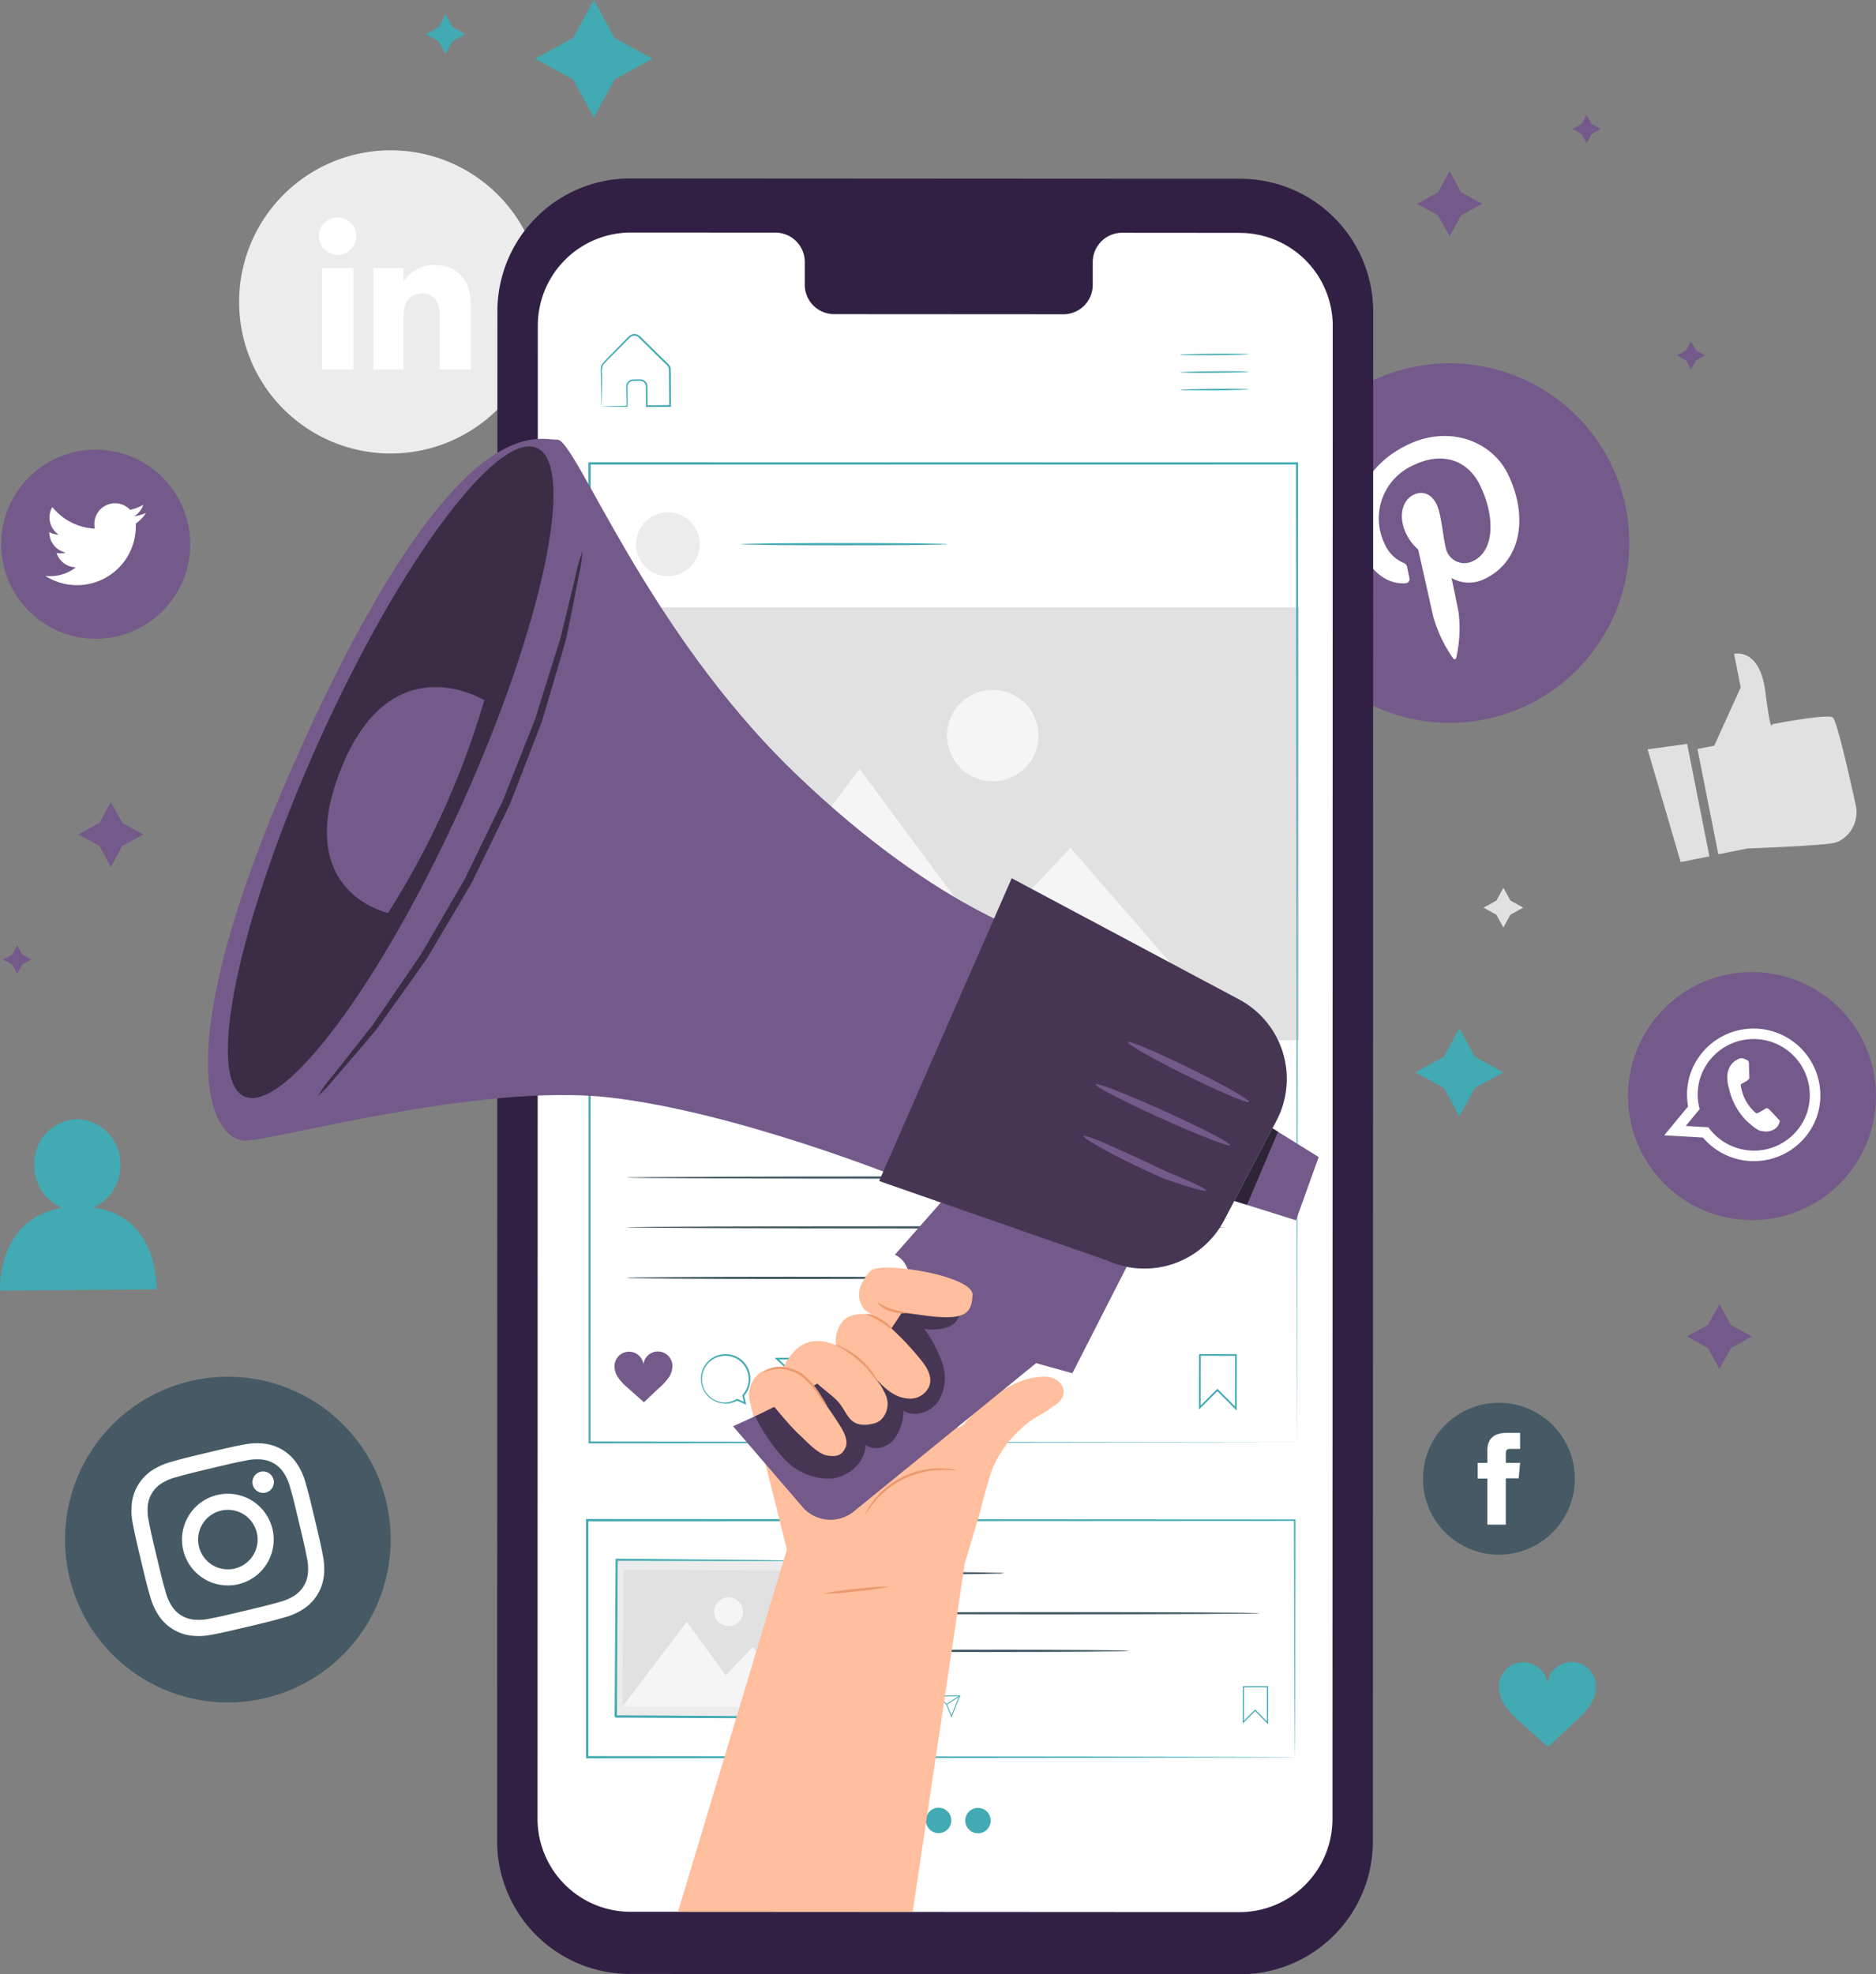 <svg id="Group_6042" data-name="Group 6042" xmlns="http://www.w3.org/2000/svg" xmlns:xlink="http://www.w3.org/1999/xlink" width="310.043" height="326.212" viewBox="0 0 310.043 326.212">
  <rect x="0" y="0" width="310.043" height="326.212" fill="#808080" stroke="none"/>
  <defs>
    <clipPath id="clip-path">
      <rect id="Rectangle_3667" data-name="Rectangle 3667" width="310.043" height="326.213" fill="none"/>
    </clipPath>
    <clipPath id="clip-path-3">
      <rect id="Rectangle_3661" data-name="Rectangle 3661" width="67.365" height="64.487" fill="none"/>
    </clipPath>
    <clipPath id="clip-path-4">
      <rect id="Rectangle_3662" data-name="Rectangle 3662" width="53.818" height="107.664" fill="none"/>
    </clipPath>
    <clipPath id="clip-path-5">
      <rect id="Rectangle_3663" data-name="Rectangle 3663" width="7.225" height="12.655" fill="none"/>
    </clipPath>
    <clipPath id="clip-path-6">
      <rect id="Rectangle_3664" data-name="Rectangle 3664" width="43.725" height="89.965" fill="none"/>
    </clipPath>
    <clipPath id="clip-path-7">
      <rect id="Rectangle_3665" data-name="Rectangle 3665" width="33.901" height="31.202" fill="none"/>
    </clipPath>
  </defs>
  <g id="Group_6041" data-name="Group 6041" clip-path="url(#clip-path)">
    <g id="Group_6040" data-name="Group 6040">
      <g id="Group_6039" data-name="Group 6039" clip-path="url(#clip-path)">
        <path id="Path_10677" data-name="Path 10677" d="M96.178,94.8h0a25.049,25.049,0,1,1,25.049-25.049A25.049,25.049,0,0,1,96.178,94.8" transform="translate(-31.612 -19.867)" fill="#ececec"/>
        <rect id="Rectangle_3655" data-name="Rectangle 3655" width="5.184" height="16.748" transform="translate(53.208 44.3)" fill="#fff"/>
        <path id="Path_10678" data-name="Path 10678" d="M97.94,70.847a3.09,3.09,0,1,0-3.066-3.091,3.079,3.079,0,0,0,3.066,3.091" transform="translate(-42.165 -28.74)" fill="#fff"/>
        <path id="Path_10679" data-name="Path 10679" d="M116.041,87.285c0-2.354,1.083-3.757,3.159-3.757,1.906,0,2.822,1.347,2.822,3.757v8.791h5.16v-10.6c0-4.486-2.543-6.655-6.093-6.655a5.839,5.839,0,0,0-5.047,2.767V79.329h-4.973V96.077h4.973Z" transform="translate(-49.363 -35.03)" fill="#fff"/>
        <path id="Path_10680" data-name="Path 10680" d="M168.881,0l3.43,6.272,6.271,3.43-6.271,3.43-3.43,6.272-3.43-6.272L159.179,9.7l6.272-3.43Z" transform="translate(-70.745 0)" fill="#42aab2"/>
        <path id="Path_10681" data-name="Path 10681" d="M428.307,305.835l2.573,4.7,4.7,2.573-4.7,2.573-2.573,4.7-2.573-4.7-4.7-2.573,4.7-2.573Z" transform="translate(-187.121 -135.924)" fill="#42aab2"/>
        <path id="Path_10682" data-name="Path 10682" d="M444.6,264.03l1.161,2.122,2.122,1.161-2.122,1.161L444.6,270.6l-1.161-2.122-2.122-1.161,2.122-1.161Z" transform="translate(-196.136 -117.344)" fill="#e1e1e1"/>
        <path id="Path_10683" data-name="Path 10683" d="M129.918,4.246l1.161,2.122L133.2,7.529l-2.122,1.161-1.161,2.122-1.161-2.122-2.122-1.161,2.122-1.161Z" transform="translate(-56.281 -1.887)" fill="#42aab2"/>
        <path id="Path_10684" data-name="Path 10684" d="M15.452,347.437a7.583,7.583,0,0,0,4.427-7.073,7.364,7.364,0,0,0-7.179-7.525,7.354,7.354,0,0,0-7.044,7.643,7.571,7.571,0,0,0,4.622,7.022C-.643,349.294.007,361.181.007,361.181l25.879-.215s.434-12.031-10.435-13.529" transform="translate(0 -147.925)" fill="#42aab2"/>
        <path id="Path_10685" data-name="Path 10685" d="M461.849,497.569a4.028,4.028,0,0,0-7.945.237,4.028,4.028,0,0,0-7.946-.167,5.436,5.436,0,0,0,.976,3.922,16.136,16.136,0,0,0,2.841,3c1.445,1.287,2.782,2.5,4.228,3.783,1.435-1.3,2.655-2.521,4.09-3.821a16.138,16.138,0,0,0,2.815-3.027,5.441,5.441,0,0,0,.941-3.931" transform="translate(-198.168 -219.692)" fill="#42aab2"/>
        <path id="Path_10686" data-name="Path 10686" d="M504.955,210.138l2.773-.549,4.379-9.634-1.1-5.536s4.234-1.113,5.167,6.235,1.113,5.395,1.113,5.395,9.108-1.77,10.021-1.129c.664.466,2.706,9.457,3.773,14.341a5.41,5.41,0,0,1-2.7,6.093,4.1,4.1,0,0,1-.953.327c-2.27.449-14.234.9-14.234.9l-4.79.95Z" transform="translate(-224.42 -86.38)" fill="#e1e1e1"/>
        <path id="Path_10687" data-name="Path 10687" d="M490.124,222.141l5.467,18.628,4.75-.942-3.686-18.585Z" transform="translate(-217.828 -98.328)" fill="#e1e1e1"/>
        <path id="Path_10688" data-name="Path 10688" d="M420.445,164.459h0a29.707,29.707,0,1,1,13.722-39.708,29.707,29.707,0,0,1-13.722,39.708" transform="translate(-167.88 -48.012)" fill="#745a8a"/>
        <path id="Path_10689" data-name="Path 10689" d="M411.407,154a.7.7,0,0,0,.691-.9c-.072-.361-.265-1.265-.34-1.644-.1-.518-.224-.654-.756-.888a5.845,5.845,0,0,1-2.941-2.991,9.6,9.6,0,0,1,4.727-13.092c4.894-2.38,9.037-.7,10.98,3.3,2.556,5.255,2.387,10.82-1.066,12.5a3.137,3.137,0,0,1-4.584-2.111c-.573-2.576-.726-5.583-1.536-7.251-.726-1.492-2.132-2.347-3.789-1.541-1.949.948-2.534,3.726-1.221,6.427a7.8,7.8,0,0,0,1.984,2.6s2.116,9.422,2.486,11.071a22.693,22.693,0,0,0,3.313,6.952.27.27,0,0,0,.484-.106,21.621,21.621,0,0,0,.388-7.565c-.171-.919-1.153-5.632-1.153-5.632a5.8,5.8,0,0,0,5.555.106c5.86-2.849,7.236-10.123,3.759-17.272-2.629-5.406-9.656-8.214-16.615-4.829-8.66,4.212-10.006,12.543-7.488,17.719,1.525,3.136,4.068,5.347,7.118,5.147" transform="translate(-179.177 -57.625)" fill="#fff"/>
        <path id="Path_10690" data-name="Path 10690" d="M497.47,328.721h0A20.489,20.489,0,1,1,523.923,316.9h0a20.49,20.49,0,0,1-26.453,11.826" transform="translate(-215.235 -128.481)" fill="#745a8a"/>
        <path id="Path_10691" data-name="Path 10691" d="M520.267,320.526a11.037,11.037,0,0,0-20.529-8.059c-.062.147-.123.3-.181.445a10.871,10.871,0,0,0-.543,5.848l-3.954,4.777,6.4.366a11.047,11.047,0,0,0,18.709-3.115c.033-.087.067-.173.1-.262m-13.688,4.923a9.246,9.246,0,0,1-4.224-3.246l-3.735-.211,2.3-2.782a9.121,9.121,0,0,1,.276-5.673,8.813,8.813,0,0,1,.363-.818,9.281,9.281,0,0,1,17.2,6.76c-.065.229-.141.455-.227.682a9.252,9.252,0,0,1-11.952,5.288" transform="translate(-220.023 -135.946)" fill="#fff" fill-rule="evenodd"/>
        <path id="Path_10692" data-name="Path 10692" d="M522.143,324.65c-.208-.223-1.216-1.306-1.416-1.476s-.353-.278-.618-.092-.967.564-1.175.674-.367.075-.574-.148a7.315,7.315,0,0,1-1.555-2.022,8.036,8.036,0,0,1-.743-2.269c-.049-.306.133-.391.306-.468s.364-.2.549-.294c.051-.03.094-.058.138-.086a3.1,3.1,0,0,0,.273-.238.486.486,0,0,0,.149-.446c-.015-.149-.049-1.578-.07-2.162s-.261-.575-.411-.633-.3-.144-.473-.208a1,1,0,0,0-.8.056,3.005,3.005,0,0,0-1.683,1.757,3.417,3.417,0,0,0-.2.9,6.1,6.1,0,0,0,.239,2.082,11.1,11.1,0,0,0,2.866,5.436c2.191,1.982,2.318,1.649,2.8,1.782a2.7,2.7,0,0,0,2.158-.541,2.225,2.225,0,0,0,.606-1.135c-.024-.126-.169-.253-.372-.474" transform="translate(-228.366 -139.875)" fill="#fff" fill-rule="evenodd"/>
        <path id="Path_10693" data-name="Path 10693" d="M15.97,164.982h0a15.624,15.624,0,1,1,15.624-15.624A15.623,15.623,0,0,1,15.97,164.982" transform="translate(-0.154 -59.437)" fill="#745a8a"/>
        <path id="Path_10694" data-name="Path 10694" d="M13.484,161.675a9.714,9.714,0,0,0,14.945-8.626,6.943,6.943,0,0,0,1.7-1.768,6.863,6.863,0,0,1-1.962.538,3.425,3.425,0,0,0,1.5-1.89,6.85,6.85,0,0,1-2.169.829,3.418,3.418,0,0,0-5.821,3.116,9.694,9.694,0,0,1-7.04-3.57,3.42,3.42,0,0,0,1.057,4.561,3.4,3.4,0,0,1-1.548-.427,3.421,3.421,0,0,0,2.74,3.393,3.434,3.434,0,0,1-1.542.058,3.417,3.417,0,0,0,3.191,2.372,6.865,6.865,0,0,1-5.057,1.414" transform="translate(-5.993 -66.523)" fill="#fff"/>
        <path id="Path_10695" data-name="Path 10695" d="M52.485,462.535h0a26.909,26.909,0,1,1,19.941-32.413,26.909,26.909,0,0,1-19.941,32.413" transform="translate(-8.592 -181.971)" fill="#455a64"/>
        <path id="Path_10696" data-name="Path 10696" d="M52.237,433.383c3.833-.913,4.29-1.006,5.82-1.3a8.181,8.181,0,0,1,2.783-.141,4.889,4.889,0,0,1,3.372,2.075,8.187,8.187,0,0,1,1.129,2.548c.429,1.5.552,1.947,1.466,5.78s1.006,4.29,1.3,5.82a8.161,8.161,0,0,1,.141,2.782,4.886,4.886,0,0,1-2.075,3.373,8.167,8.167,0,0,1-2.547,1.13c-1.5.429-1.947.552-5.78,1.465s-4.29,1.006-5.82,1.3a8.179,8.179,0,0,1-2.783.141,4.882,4.882,0,0,1-3.373-2.076,8.161,8.161,0,0,1-1.129-2.547c-.429-1.5-.552-1.947-1.465-5.779s-1.007-4.29-1.3-5.82a8.171,8.171,0,0,1-.141-2.783,4.884,4.884,0,0,1,2.075-3.373,8.173,8.173,0,0,1,2.548-1.129c1.5-.429,1.947-.552,5.779-1.466m-.616-2.586c-3.9.928-4.383,1.062-5.9,1.5a10.845,10.845,0,0,0-3.326,1.5,7.536,7.536,0,0,0-3.2,5.2,10.808,10.808,0,0,0,.162,3.643c.3,1.548.394,2.041,1.323,5.938s1.061,4.383,1.5,5.9a10.812,10.812,0,0,0,1.5,3.325,7.543,7.543,0,0,0,5.2,3.2,10.841,10.841,0,0,0,3.643-.163c1.548-.3,2.041-.4,5.938-1.323s4.382-1.062,5.9-1.5a10.842,10.842,0,0,0,3.325-1.5,7.546,7.546,0,0,0,3.2-5.2,10.857,10.857,0,0,0-.163-3.643c-.295-1.547-.4-2.04-1.324-5.938s-1.061-4.383-1.5-5.9a10.851,10.851,0,0,0-1.5-3.324,7.549,7.549,0,0,0-5.2-3.2,10.826,10.826,0,0,0-3.643.163c-1.548.295-2.04.394-5.938,1.323" transform="translate(-17.384 -190.763)" fill="#fff"/>
        <path id="Path_10697" data-name="Path 10697" d="M59.962,444.459a7.576,7.576,0,1,0,9.126,5.615,7.577,7.577,0,0,0-9.126-5.615m2.9,12.154a4.918,4.918,0,1,1,3.644-5.923,4.917,4.917,0,0,1-3.644,5.923" transform="translate(-24.062 -197.441)" fill="#fff"/>
        <path id="Path_10698" data-name="Path 10698" d="M78.591,438.988a1.771,1.771,0,1,1-2.133-1.312,1.771,1.771,0,0,1,2.133,1.312" transform="translate(-33.376 -194.497)" fill="#fff"/>
        <path id="Path_10699" data-name="Path 10699" d="M435.85,442.3h0A12.549,12.549,0,1,1,448.4,429.752,12.548,12.548,0,0,1,435.85,442.3" transform="translate(-188.13 -185.42)" fill="#455a64"/>
        <path id="Path_10700" data-name="Path 10700" d="M441.177,441.307h3.054v-7.65h2.132l.227-2.561h-2.358v-1.459c0-.6.122-.842.706-.842h1.653v-2.658h-2.114c-2.273,0-3.3,1-3.3,2.917V431.1h-1.589v2.593h1.589Z" transform="translate(-195.368 -189.39)" fill="#fff"/>
        <path id="Path_10701" data-name="Path 10701" d="M270.644,349.8l-100.817-.059a21.96,21.96,0,0,1-21.948-21.965l.049-252.75A21.96,21.96,0,0,1,169.9,53.066l100.817.059A21.962,21.962,0,0,1,292.667,75.09l-.05,252.75A21.96,21.96,0,0,1,270.644,349.8" transform="translate(-65.723 -23.584)" fill="#322044"/>
        <path id="Path_10702" data-name="Path 10702" d="M275.956,69.216,256.409,69.2a4.856,4.856,0,0,0-4.747,4.959v3.546a4.855,4.855,0,0,1-4.747,4.96l-38.1-.023a4.86,4.86,0,0,1-4.746-4.965V74.135a4.86,4.86,0,0,0-4.746-4.964l-6.875,0-17.107-.009a15.38,15.38,0,0,0-15.389,15.377l-.048,246.7a15.38,15.38,0,0,0,15.371,15.384l100.616.059A15.38,15.38,0,0,0,291.279,331.3l.048-246.7a15.38,15.38,0,0,0-15.371-15.382" transform="translate(-71.067 -30.736)" fill="#fff"/>
        <path id="Path_10703" data-name="Path 10703" d="M362.361,105.273c0,.066-2.541.141-5.677.167s-5.678-.007-5.679-.073,2.541-.141,5.677-.167,5.678.007,5.679.073" transform="translate(-155.999 -46.751)" fill="#42aab2"/>
        <path id="Path_10704" data-name="Path 10704" d="M362.4,110.5c0,.066-2.541.141-5.677.167s-5.678-.007-5.678-.073,2.54-.141,5.676-.167,5.678.007,5.679.073" transform="translate(-156.019 -49.075)" fill="#42aab2"/>
        <path id="Path_10705" data-name="Path 10705" d="M362.448,115.733c0,.066-2.542.141-5.677.167s-5.678-.007-5.678-.073,2.541-.141,5.677-.167,5.678.007,5.679.073" transform="translate(-156.038 -51.399)" fill="#42aab2"/>
        <path id="Path_10706" data-name="Path 10706" d="M178.887,111.315a2.367,2.367,0,0,1,.3-.019l.828-.028,3.056-.073-.084.086c-.011-.677-.023-1.417-.036-2.215,0-.412-.036-.8,0-1.276a1.175,1.175,0,0,1,1.026-.942c.493-.01.926-.032,1.46-.008a1.187,1.187,0,0,1,1,1.18q.017,1.551.036,3.232l-.142-.139,3.855-.039-.147.149c-.014-1.553-.028-3.158-.043-4.8q-.005-.615-.011-1.223a1.245,1.245,0,0,0-.542-.911l-1.685-1.662q-.829-.816-1.626-1.6l-.788-.778c-.271-.261-.483-.531-.8-.6a1.037,1.037,0,0,0-.884.169c-.233.2-.482.476-.718.705l-1.383,1.4c-.87.9-1.776,1.729-2.435,2.509a2.729,2.729,0,0,0-.194,1.438q0,.718,0,1.359-.007,1.248-.013,2.187c-.007.559-.012,1.021-.016,1.4-.006.323-.011.5-.018.5a3.66,3.66,0,0,1-.027-.463c-.01-.373-.023-.827-.038-1.377q-.022-.946-.05-2.206-.013-.654-.026-1.385-.006-.37-.012-.758a1.6,1.6,0,0,1,.212-.807c.714-.874,1.564-1.648,2.441-2.577l1.373-1.406c.247-.242.449-.484.744-.737a1.308,1.308,0,0,1,1.117-.22,2.071,2.071,0,0,1,.926.662l.791.775,1.631,1.6,1.688,1.658a3.2,3.2,0,0,1,.431.466,1.258,1.258,0,0,1,.2.651q.006.61.011,1.229c.012,1.645.025,3.251.037,4.8v.148h-.148l-3.855.025H186.2v-.14c-.006-1.119-.011-2.2-.017-3.233a.929.929,0,0,0-.779-.935c-.443-.023-.967-.008-1.4,0a.945.945,0,0,0-.831.749c-.037.388-.009.839-.017,1.232q0,1.2,0,2.217v.087h-.085l-3.106-.022-.81-.014a1.483,1.483,0,0,1-.266-.015" transform="translate(-79.436 -44.148)" fill="#42aab2"/>
        <path id="Path_10707" data-name="Path 10707" d="M277.212,467.732a5.634,5.634,0,0,1-1.056.074l-2.881.06c-2.432.035-5.793.056-9.5.056s-7.073-.021-9.506-.056l-2.881-.06a5.634,5.634,0,0,1-1.056-.074,5.573,5.573,0,0,1,1.056-.074l2.881-.06c2.432-.035,5.793-.056,9.506-.056s7.071.021,9.5.056l2.881.06a5.573,5.573,0,0,1,1.056.074" transform="translate(-111.255 -207.792)" fill="#455a64"/>
        <path id="Path_10708" data-name="Path 10708" d="M319.468,479.638c0,.1-15.479.191-34.568.191s-34.57-.086-34.57-.191,15.475-.191,34.57-.191,34.568.086,34.568.191" transform="translate(-111.256 -213.083)" fill="#455a64"/>
        <path id="Path_10709" data-name="Path 10709" d="M297.861,490.837c0,.1-10.641.19-23.765.19s-23.768-.086-23.768-.19,10.639-.191,23.768-.191,23.765.085,23.765.191" transform="translate(-111.255 -218.06)" fill="#455a64"/>
        <path id="Path_10710" data-name="Path 10710" d="M373.879,507.763l-2.148-2.154-2.046,2.039.01-6.167,4.193.006Zm-2.147-2.423.067.067,1.891,1.9.009-5.628-3.814-.006-.009,5.52Z" transform="translate(-164.302 -222.876)" fill="#42aab2"/>
        <path id="Path_10711" data-name="Path 10711" d="M271.187,507.946l-.758-.338a2.088,2.088,0,1,1-1.016-3.912,2.1,2.1,0,0,1,1.6,3.492Zm-1.772-4.107a1.961,1.961,0,1,0,.032,3.923,2.021,2.021,0,0,0,.944-.3l.031-.017.559.249-.126-.549.025-.028a1.959,1.959,0,0,0-1.465-3.279" transform="translate(-118.809 -223.86)" fill="#42aab2"/>
        <path id="Path_10712" data-name="Path 10712" d="M281.051,507.85l-.868-2.12-1.63-1.485,3.951-.032Zm-2.129-3.463,1.388,1.273.739,1.806,1.242-3.107Z" transform="translate(-123.799 -224.09)" fill="#42aab2"/>
        <rect id="Rectangle_3656" data-name="Rectangle 3656" width="2.57" height="0.145" transform="translate(156.472 281.525) rotate(-33.085)" fill="#42aab2"/>
        <path id="Path_10713" data-name="Path 10713" d="M259.211,504.281a2.7,2.7,0,0,1-3.59-.963,1.264,1.264,0,0,0-1.232,1,1.653,1.653,0,0,0,.3,1.189,4.917,4.917,0,0,0,.866.908c.44.389.847.755,1.287,1.143.434-.4.8-.767,1.237-1.163a4.9,4.9,0,0,0,.851-.922,1.651,1.651,0,0,0,.281-1.193" transform="translate(-113.05 -223.684)" fill="#745a8a"/>
        <path id="Path_10714" data-name="Path 10714" d="M291.465,491.123s-.008-.237-.012-.688-.008-1.126-.014-2c-.007-1.764-.017-4.358-.031-7.719-.016-6.72-.04-16.5-.069-28.76l.126.126-116.924.064h-.008l.191-.191c0,13.612,0,26.817-.006,39.168l-.184-.184,83.669.086,24.425.052,6.554.024,1.7.012c.383,0,.585.012.585.012s-.186.008-.562.012l-1.676.012-6.516.023-24.383.052-83.8.085h-.184v-.184c0-12.351,0-25.556-.006-39.168v-.19h.2l116.924.065h.126v.126c-.029,12.3-.052,22.1-.068,28.835-.014,3.349-.024,5.934-.031,7.691q-.008,1.3-.013,1.979c0,.443-.013.663-.013.663" transform="translate(-77.485 -200.78)" fill="#42aab2"/>
        <rect id="Rectangle_3657" data-name="Rectangle 3657" width="25.895" height="32.39" transform="matrix(0.006, -1, 1, 0.006, 101.766, 283.614)" fill="#ececec"/>
        <path id="Path_10715" data-name="Path 10715" d="M215.558,463.934a1.124,1.124,0,0,1-.162.009l-.459.007-1.768.01-6.641.008-23.36-.047.172-.169c-.038,7.71-.081,16.543-.127,25.891.04.046-.354-.359-.183-.188h.272l.281,0,.56,0,1.117.007,2.217.013,4.364.027,8.4.054,15.169.109-.159.157c.079-7.776.143-14.226.189-18.754.031-2.253.054-4.026.071-5.258q.017-.892.026-1.392c.008-.317.021-.489.021-.489s.011.149.014.455q0,.49.011,1.362c0,1.224.006,2.986.011,5.223-.006,4.553-.014,11.038-.024,18.855v.159h-.16l-15.169-.063-8.4-.041-4.364-.023-2.217-.012-1.117-.007-.561,0-.28,0h-.273c.167.171-.237-.232-.2-.194.06-9.349.117-18.182.167-25.892v-.171h.17l23.469.219,6.6.082,1.734.031.441.012a.689.689,0,0,1,.143.011" transform="translate(-81.255 -206.03)" fill="#42aab2"/>
        <rect id="Rectangle_3658" data-name="Rectangle 3658" width="22.635" height="30.115" transform="matrix(0.006, -1, 1, 0.006, 102.891, 281.991)" fill="#e1e1e1"/>
        <path id="Path_10716" data-name="Path 10716" d="M185.2,496.368l10.6-14.01,6.466,8.839,4.446-4.68,8.6,10.022Z" transform="translate(-82.31 -214.377)" fill="#f5f5f5"/>
        <path id="Path_10717" data-name="Path 10717" d="M217.207,477.442a2.371,2.371,0,1,1-2.358-2.384,2.372,2.372,0,0,1,2.358,2.384" transform="translate(-94.427 -211.133)" fill="#f5f5f5"/>
        <path id="Path_10718" data-name="Path 10718" d="M254.518,161.7a1.208,1.208,0,0,1-.346.038l-.992.036-3.648.061c-3.081.034-7.336.056-12.035.056s-8.956-.022-12.037-.056l-3.647-.061-.992-.036a1.2,1.2,0,0,1-.346-.038,1.181,1.181,0,0,1,.346-.038l.992-.036,3.647-.06c3.081-.035,7.336-.056,12.037-.056s8.955.021,12.035.056l3.648.06.992.036a1.19,1.19,0,0,1,.346.038" transform="translate(-97.987 -71.783)" fill="#42aab2"/>
        <path id="Path_10719" data-name="Path 10719" d="M362.9,412.047l-3.192-3.2-3.04,3.031.014-9.165,6.232.009Zm-3.191-3.6.1.1,2.81,2.82.013-8.363-5.668-.008-.013,8.2Z" transform="translate(-158.514 -178.979)" fill="#42aab2"/>
        <path id="Path_10720" data-name="Path 10720" d="M215.9,411.087l-1.492-.665a4.088,4.088,0,1,1,2.179-3.59,4.132,4.132,0,0,1-1.032,2.763ZM212.415,403a3.86,3.86,0,1,0,.062,7.721,3.981,3.981,0,0,0,1.859-.586l.062-.035,1.1.491-.249-1.081.05-.055A3.856,3.856,0,0,0,212.415,403" transform="translate(-92.576 -178.983)" fill="#42aab2"/>
        <path id="Path_10721" data-name="Path 10721" d="M235.317,410.9l-1.71-4.174L230.4,403.8l7.778-.063Zm-4.191-6.818,2.732,2.507,1.456,3.555,2.444-6.116Z" transform="translate(-102.398 -179.437)" fill="#42aab2"/>
        <rect id="Rectangle_3659" data-name="Rectangle 3659" width="5.06" height="0.284" transform="matrix(0.838, -0.546, 0.546, 0.838, 131.385, 227.066)" fill="#42aab2"/>
        <path id="Path_10722" data-name="Path 10722" d="M192.327,403.876a2.406,2.406,0,0,0-4.744.159,2.406,2.406,0,0,0-4.747-.082,3.246,3.246,0,0,0,.591,2.341,9.658,9.658,0,0,0,1.7,1.787c.867.766,1.667,1.486,2.534,2.251.854-.779,1.581-1.512,2.435-2.291a9.65,9.65,0,0,0,1.674-1.814,3.245,3.245,0,0,0,.553-2.35" transform="translate(-81.241 -178.638)" fill="#745a8a"/>
        <path id="Path_10723" data-name="Path 10723" d="M199.731,157.636a5.276,5.276,0,1,1-5.276-5.276,5.276,5.276,0,0,1,5.276,5.276" transform="translate(-84.078 -67.714)" fill="#ececec"/>
        <path id="Path_10724" data-name="Path 10724" d="M285.236,364.881c0,.1-22.125.191-49.411.191s-49.416-.086-49.416-.191,22.12-.191,49.416-.191,49.411.086,49.411.191" transform="translate(-82.847 -162.081)" fill="#455a64"/>
        <path id="Path_10725" data-name="Path 10725" d="M285.236,350.068c0,.105-22.125.191-49.411.191s-49.416-.086-49.416-.191,22.12-.191,49.416-.191,49.411.086,49.411.191" transform="translate(-82.847 -155.498)" fill="#455a64"/>
        <path id="Path_10726" data-name="Path 10726" d="M240.2,379.892c0,.1-12.043.191-26.894.191s-26.9-.086-26.9-.191,12.041-.191,26.9-.191,26.894.086,26.894.191" transform="translate(-82.847 -168.753)" fill="#455a64"/>
        <path id="Path_10727" data-name="Path 10727" d="M267.926,539.719a2.1,2.1,0,1,1-2.091-2.14,2.114,2.114,0,0,1,2.091,2.14" transform="translate(-117.209 -238.919)" fill="#42aab2"/>
        <path id="Path_10728" data-name="Path 10728" d="M279.637,539.773a2.1,2.1,0,1,1-2.091-2.141,2.115,2.115,0,0,1,2.091,2.141" transform="translate(-122.414 -238.943)" fill="#42aab2"/>
        <path id="Path_10729" data-name="Path 10729" d="M291.346,539.827a2.1,2.1,0,1,1-2.091-2.14,2.113,2.113,0,0,1,2.091,2.14" transform="translate(-127.618 -238.967)" fill="#42aab2"/>
        <rect id="Rectangle_3660" data-name="Rectangle 3660" width="116.932" height="71.509" transform="translate(97.751 100.364)" fill="#e1e1e1"/>
        <path id="Path_10730" data-name="Path 10730" d="M195.378,273.514l33.507-44.848,20.773,28.047,14.079-15,27.613,31.774Z" transform="translate(-86.833 -101.627)" fill="#f5f5f5"/>
        <path id="Path_10731" data-name="Path 10731" d="M296.838,212.721a7.557,7.557,0,1,1-7.558-7.555,7.555,7.555,0,0,1,7.558,7.555" transform="translate(-125.209 -91.183)" fill="#f5f5f5"/>
        <path id="Path_10732" data-name="Path 10732" d="M292.161,299.435c0-1.53-.071-66.129-.173-161.761l.173.173-116.917.018h-.014l.191-.191c-.013,60.495-.026,116.481-.035,161.761l-.156-.155,116.931.155-116.931.154h-.154v-.155c-.011-45.28-.022-101.266-.036-161.761v-.191h.2l116.917.018h.173v.173c-.036,47.862-.066,88.321-.086,116.818-.02,14.229-.036,25.47-.046,33.16-.009,3.834-.016,6.782-.021,8.777,0,.989-.008,1.741-.009,2.251s-.011.755-.011.755" transform="translate(-77.794 -61.103)" fill="#42aab2"/>
        <path id="Path_10733" data-name="Path 10733" d="M249.06,433.357l2.587-8.692c.452-1.884,1.051-4.108,1.857-6.645a17.931,17.931,0,0,1,4.282-6.4c2.641-2.685,3.9-2.7,5.671-4.129.162-.1.342-.252.495-.334a2.8,2.8,0,0,0,.863-.747c1.529-1.654.061-4.215-3.046-3.971-2.338.183-6.152.853-12.354,7.25-.077.1-.158.178-.234.278-3.255,4.23-6.312-7.847-6.863-12.342a4.71,4.71,0,0,0-6.367-3.654l-15.106,7.065a7.049,7.049,0,0,0-4.41.149,4.49,4.49,0,0,0-2.878,5.329l6.127,24.458-18,59.876h38.787Z" transform="translate(-89.637 -174.958)" fill="#ffbe9d"/>
        <path id="Path_10734" data-name="Path 10734" d="M286.134,359.362l-11.99,23.494-5.995-1.666L238.015,405.7a6.105,6.105,0,0,1-8.48-.754l-11.474-13.333s23.135-9.966,27.414-18.216-.666-10.12-.666-10.12L255.7,350.909Z" transform="translate(-96.914 -155.956)" fill="#745a8a"/>
        <path id="Path_10735" data-name="Path 10735" d="M201.163,213.417s-17.551-3.881-42.248-27.632-36.3-55.288-39.325-55.135-16.222-5.974-41.328,48.636-15.216,67.293-10.22,67.191,38.917-9.556,60.1-7.147,48.421,13.45,48.421,13.45Z" transform="translate(-27.494 -58.005)" fill="#745a8a"/>
        <path id="Path_10736" data-name="Path 10736" d="M327.187,301.271,321.2,312.655l-2.683,5.1a14.858,14.858,0,0,1-19.367,6.58l-37.617-13.107,21.908-50.014,37.583,20.029a14.859,14.859,0,0,1,6.163,20.029" transform="translate(-116.235 -116.092)" fill="#745a8a"/>
        <g id="Group_6026" data-name="Group 6026" transform="translate(145.298 145.121)" opacity="0.4">
          <g id="Group_6025" data-name="Group 6025">
            <g id="Group_6024" data-name="Group 6024" clip-path="url(#clip-path-3)">
              <path id="Path_10737" data-name="Path 10737" d="M327.187,301.271,321.2,312.655l-2.683,5.1a14.858,14.858,0,0,1-19.367,6.58l-37.617-13.107,21.908-50.014,37.583,20.029a14.859,14.859,0,0,1,6.163,20.029" transform="translate(-261.533 -261.213)"/>
            </g>
          </g>
        </g>
        <path id="Path_10738" data-name="Path 10738" d="M82.921,181.282C69.56,210.865,64,237.227,70.5,240.163S93.1,221.5,106.46,191.914s18.923-55.945,12.422-58.88-22.6,18.666-35.961,48.249" transform="translate(-30.124 -59.006)" fill="#745a8a"/>
        <g id="Group_6029" data-name="Group 6029" transform="translate(37.656 73.761)" opacity="0.5">
          <g id="Group_6028" data-name="Group 6028">
            <g id="Group_6027" data-name="Group 6027" clip-path="url(#clip-path-4)">
              <path id="Path_10739" data-name="Path 10739" d="M82.921,181.282C69.56,210.865,64,237.227,70.5,240.163S93.1,221.5,106.46,191.914s18.923-55.945,12.422-58.88-22.6,18.666-35.961,48.249" transform="translate(-67.781 -132.767)"/>
            </g>
          </g>
        </g>
        <path id="Path_10740" data-name="Path 10740" d="M377.363,350.766l-10.2-3.2,6.31-12,7.647,4.753Z" transform="translate(-163.182 -149.138)" fill="#745a8a"/>
        <g id="Group_6032" data-name="Group 6032" transform="translate(203.986 186.429)" opacity="0.6">
          <g id="Group_6031" data-name="Group 6031">
            <g id="Group_6030" data-name="Group 6030" clip-path="url(#clip-path-5)">
              <path id="Path_10741" data-name="Path 10741" d="M373.477,335.567l-6.31,12,2.1.658,5.13-12.087Z" transform="translate(-367.168 -335.567)"/>
            </g>
          </g>
        </g>
        <path id="Path_10742" data-name="Path 10742" d="M348.124,332.5c-.149.331-5.238-1.648-11.364-4.417s-10.976-5.282-10.827-5.612,5.235,1.649,11.365,4.418,10.974,5.282,10.826,5.611" transform="translate(-144.855 -143.3)" fill="#745a8a"/>
        <path id="Path_10743" data-name="Path 10743" d="M355.528,319.783c-.161.326-4.765-1.616-10.285-4.334s-9.867-5.186-9.706-5.511,4.762,1.617,10.285,4.336,9.866,5.185,9.707,5.509" transform="translate(-149.122 -137.732)" fill="#745a8a"/>
        <path id="Path_10744" data-name="Path 10744" d="M342.574,346.814c-.054.173-1.265-.105-3.2-.7-.965-.3-2.11-.674-3.375-1.113-1.257-.455-2.561-1.114-3.96-1.749-5.578-2.589-9.837-5.125-9.7-5.425.165-.355,4.718,1.671,10.243,4.235,1.387.628,2.672,1.32,3.885,1.827,1.217.491,2.308.95,3.22,1.355,1.824.81,2.935,1.4,2.882,1.573" transform="translate(-143.26 -150.123)" fill="#745a8a"/>
        <path id="Path_10745" data-name="Path 10745" d="M123.258,206.52s-15.254-9.459-23.6,11.15,7.7,24,7.7,24a137.3,137.3,0,0,0,15.9-35.148" transform="translate(-43.223 -90.822)" fill="#745a8a"/>
        <g id="Group_6035" data-name="Group 6035" transform="translate(52.553 91.136)" opacity="0.5">
          <g id="Group_6034" data-name="Group 6034">
            <g id="Group_6033" data-name="Group 6033" clip-path="url(#clip-path-6)">
              <path id="Path_10746" data-name="Path 10746" d="M138.3,164.043a22.949,22.949,0,0,1-.6,3.937c-.482,2.518-1.165,6.174-2.143,10.662-.645,2.211-1.349,4.625-2.106,7.212q-.573,1.945-1.185,4.017l-.623,2.1c-.228.7-.525,1.395-.79,2.106-1.1,2.836-2.251,5.81-3.446,8.892L126.5,205.3c-.3.787-.716,1.528-1.072,2.3q-1.119,2.306-2.267,4.675l-2.274,4.673c-.389.759-.713,1.547-1.148,2.268l-1.272,2.156c-1.685,2.845-3.311,5.591-4.861,8.208-.4.648-.756,1.308-1.168,1.923q-.643.908-1.268,1.791l-2.429,3.421-4.373,6.12c-2.917,3.535-5.363,6.322-7.043,8.257a23.287,23.287,0,0,1-2.728,2.907,23.231,23.231,0,0,1,2.334-3.231l6.72-8.521,4.21-6.168,2.352-3.426,1.233-1.789c.4-.614.751-1.276,1.137-1.924,1.518-2.612,3.111-5.352,4.763-8.191l1.253-2.147c.429-.717.748-1.5,1.133-2.257l2.251-4.643q1.143-2.348,2.257-4.639c.356-.768.776-1.5,1.073-2.284l.912-2.311c1.211-3.052,2.38-6,3.494-8.8.271-.7.574-1.387.81-2.083q.326-1.054.646-2.078.638-2.047,1.239-3.972c.807-2.558,1.559-4.945,2.248-7.129,1.06-4.4,1.923-7.977,2.538-10.527a23.609,23.609,0,0,1,1.1-3.838" transform="translate(-94.594 -164.043)"/>
            </g>
          </g>
        </g>
        <g id="Group_6038" data-name="Group 6038" transform="translate(124.803 213.13)" opacity="0.4">
          <g id="Group_6037" data-name="Group 6037">
            <g id="Group_6036" data-name="Group 6036" clip-path="url(#clip-path-7)">
              <path id="Path_10747" data-name="Path 10747" d="M224.642,404.522a29.716,29.716,0,0,0,4.871,7.111,10.025,10.025,0,0,0,7.756,3.16c2.87-.288,5.588-2.672,5.619-5.556,1.377,1.036,3.487.475,4.628-.816a8.1,8.1,0,0,0,1.648-4.8c1.87,1.1,4.471.228,5.72-1.548a7.4,7.4,0,0,0,.72-6.256,21.876,21.876,0,0,0-3-5.752,7.959,7.959,0,0,0,4.255-.436c1.289-.653,2.158-2.358,1.407-3.592a3.579,3.579,0,0,0-2.1-1.338c-2.257-.706-3.841-1.272-6.19-1-.546,0,.94,6.2-13.807,14.666a124.005,124.005,0,0,1-11.527,6.158" transform="translate(-224.642 -383.628)"/>
            </g>
          </g>
        </g>
        <path id="Path_10748" data-name="Path 10748" d="M272.433,437.061c-.01.068-.991-.12-2.582-.077a14.6,14.6,0,0,0-10.838,5.2c-1.03,1.213-1.5,2.1-1.557,2.062a2.278,2.278,0,0,1,.289-.64,11.74,11.74,0,0,1,1.06-1.592,13.811,13.811,0,0,1,11.045-5.3,11.644,11.644,0,0,1,1.9.171,2.258,2.258,0,0,1,.679.175" transform="translate(-114.421 -194.091)" fill="#eb996e"/>
        <path id="Path_10749" data-name="Path 10749" d="M226.372,403.786c2.375,2.282,4,4.8,6.492,7.1,1.132,1.044,2.891,3.023,4.409,3.286s2.49.062,3.091-1.357c.487-1.149-.387-2.719-.991-3.666-1.587-2.49-3.1-4.437-4.293-6.372-.557-.907.164-1.094.426-.674,1.144,1.186,2.85,2.212,3.873,3.5,1.4,1.767,1.657,4.107,5.327,3.367a3.306,3.306,0,0,0,1.362-.567,3.668,3.668,0,0,0,.858-4.367,11.948,11.948,0,0,0-2.043-3.091c1.562,1.763,3.267,3.621,5.751,3.821a3.42,3.42,0,0,0,3.477-1.882c.734-1.668-.318-3.281-1.376-4.586a47.825,47.825,0,0,0-6.236-6.371,4.75,4.75,0,0,0-3.031-1.123c-1.284-.008-2.892.233-3.686,1.35a4.986,4.986,0,0,0-1,3.822s-3.221-1.633-5.81.075a8.207,8.207,0,0,0-3.229,4.644Z" transform="translate(-100.608 -173.688)" fill="#ffbe9d"/>
        <path id="Path_10750" data-name="Path 10750" d="M256.495,383.963a3.857,3.857,0,0,1-.456-4.357c.547-1.074,1.239-2.117,1.939-2.353,3.065-1.034,16.452,1.282,16.33,4.253-.125,3.051-1.1,4.394-8.365,3.345-1.278-.184-3.284-.437-3.284-.437l-1.754,2.633Z" transform="translate(-113.588 -167.553)" fill="#ffbe9d"/>
        <path id="Path_10751" data-name="Path 10751" d="M255.64,406.57a17.592,17.592,0,0,0-7.378-6.689,4.313,4.313,0,0,1,1.417.5A12.711,12.711,0,0,1,255,405.208a4.29,4.29,0,0,1,.636,1.362" transform="translate(-110.336 -177.718)" fill="#eb996e"/>
        <path id="Path_10752" data-name="Path 10752" d="M262.067,393.4c-.067.062-.95-.659-2.156-1.4a14.972,14.972,0,0,0-1.571-.866c-.413-.195-.688-.248-.687-.305s.314-.088.779.052a7.193,7.193,0,0,1,1.679.8,5.173,5.173,0,0,1,1.956,1.721" transform="translate(-114.51 -173.681)" fill="#eb996e"/>
        <path id="Path_10753" data-name="Path 10753" d="M265.87,389.109a5.775,5.775,0,0,1-2.579-.291,4.727,4.727,0,0,1-1.649-.865c-.368-.313-.521-.574-.484-.606a10.767,10.767,0,0,0,2.247,1.106,19.21,19.21,0,0,1,2.466.654" transform="translate(-116.065 -172.149)" fill="#eb996e"/>
        <path id="Path_10754" data-name="Path 10754" d="M237.713,413.212a9.283,9.283,0,0,1-1.221-1.587,14.406,14.406,0,0,0-3.126-3.552,6.3,6.3,0,0,0-4.426-1.172,8.018,8.018,0,0,0-1.865.593c-.013-.017.128-.153.427-.337a4.17,4.17,0,0,1,1.4-.522,6.222,6.222,0,0,1,4.692,1.129,12.721,12.721,0,0,1,3.128,3.713,11.9,11.9,0,0,1,1,1.736" transform="translate(-100.92 -180.682)" fill="#eb996e"/>
        <path id="Path_10755" data-name="Path 10755" d="M255.871,471.825a40.266,40.266,0,0,1-5.472.786,40.007,40.007,0,0,1-5.513.408,40.4,40.4,0,0,1,5.472-.786,40.323,40.323,0,0,1,5.514-.408" transform="translate(-108.836 -209.683)" fill="#eb996e"/>
        <path id="Path_10756" data-name="Path 10756" d="M470.112,34.162l.825,1.509,1.509.825-1.509.826-.825,1.509-.825-1.509-1.509-.826,1.509-.825Z" transform="translate(-207.897 -15.183)" fill="#745a8a"/>
        <path id="Path_10757" data-name="Path 10757" d="M501.178,101.5l.825,1.509,1.509.826-1.509.825-.825,1.509-.825-1.509-1.509-.825,1.509-.826Z" transform="translate(-221.704 -45.112)" fill="#745a8a"/>
        <path id="Path_10758" data-name="Path 10758" d="M3.269,281.173l.825,1.509,1.509.826-1.509.825-.825,1.509-.825-1.509-1.509-.825,1.509-.826Z" transform="translate(-0.416 -124.963)" fill="#745a8a"/>
        <path id="Path_10759" data-name="Path 10759" d="M426.909,50.9l1.906,3.485L432.3,56.29,428.815,58.2l-1.906,3.485L425,58.2l-3.485-1.906L425,54.384Z" transform="translate(-187.337 -22.621)" fill="#745a8a"/>
        <path id="Path_10760" data-name="Path 10760" d="M28.678,238.484l1.9,3.477,3.478,1.9-3.478,1.9-1.9,3.477-1.9-3.477-3.478-1.9,3.478-1.9Z" transform="translate(-10.355 -105.991)" fill="#745a8a"/>
        <path id="Path_10761" data-name="Path 10761" d="M507.193,387.815l1.9,3.477,3.478,1.9-3.478,1.9-1.9,3.477-1.9-3.477-3.478-1.9,3.478-1.9Z" transform="translate(-223.024 -172.359)" fill="#745a8a"/>
      </g>
    </g>
  </g>
</svg>
